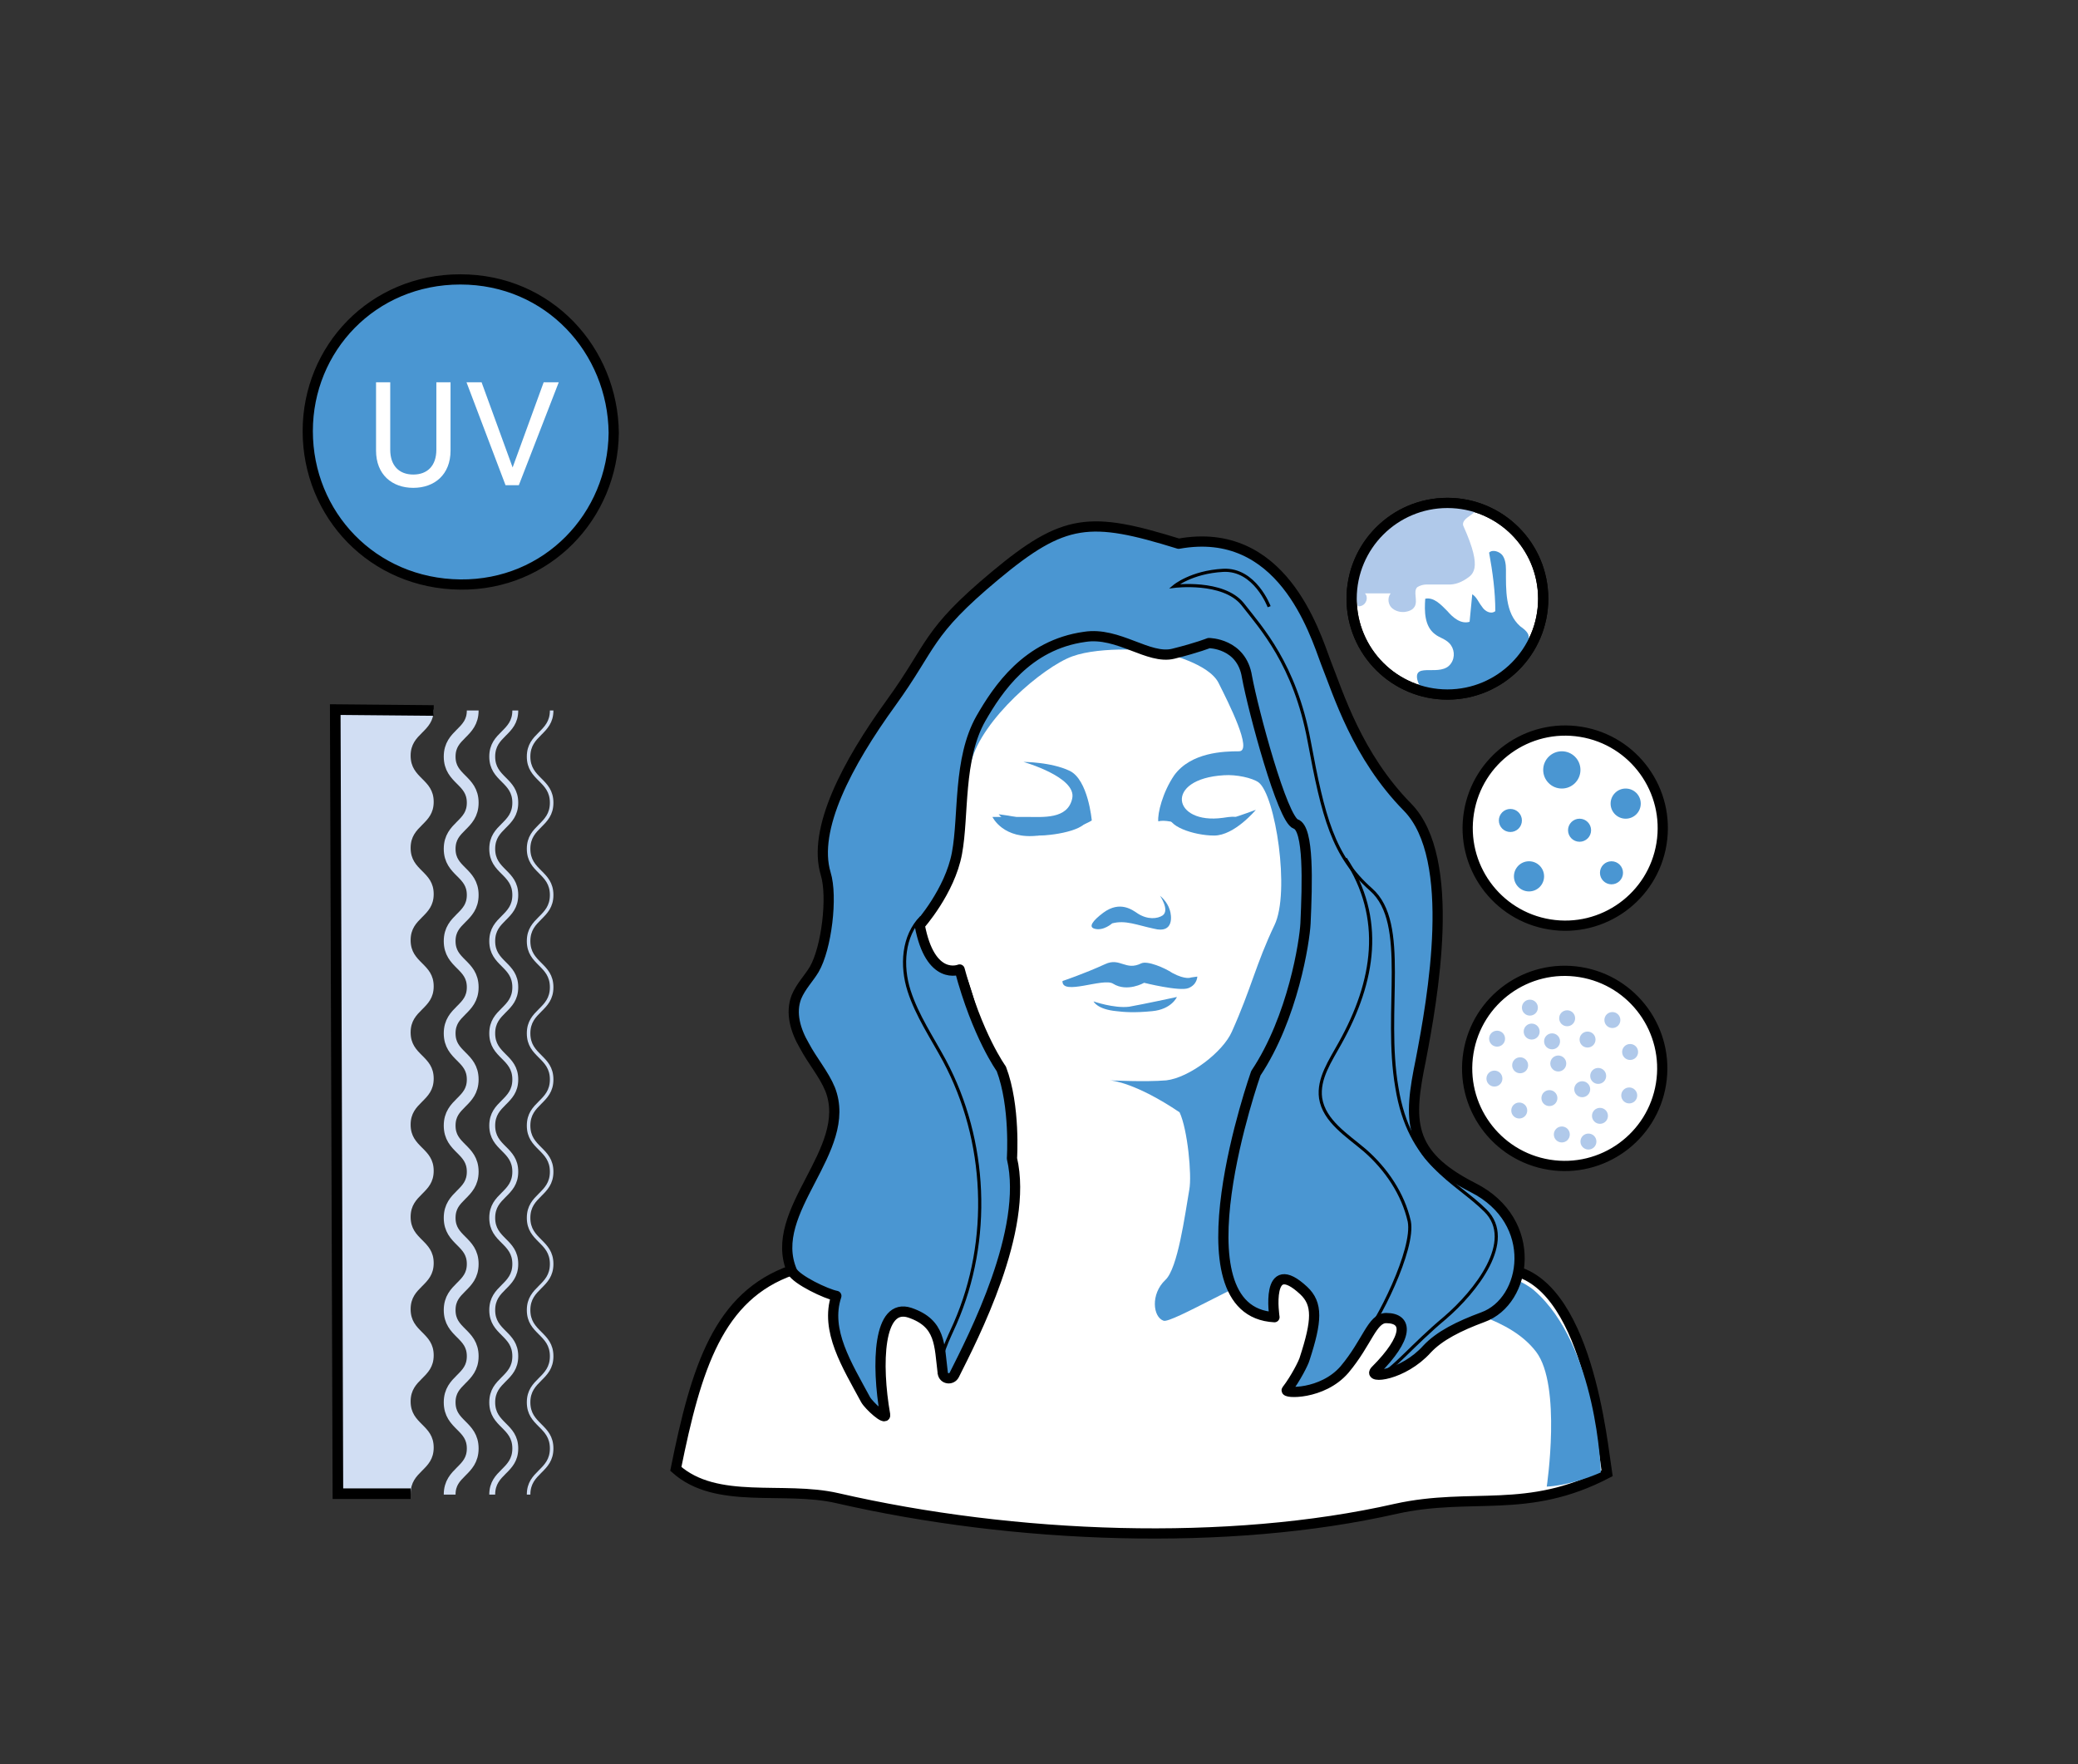 <?xml version="1.0" encoding="utf-8"?>
<!-- Generator: Adobe Illustrator 25.2.3, SVG Export Plug-In . SVG Version: 6.00 Build 0)  -->
<svg version="1.1" id="Laag_1" xmlns="http://www.w3.org/2000/svg" xmlns:xlink="http://www.w3.org/1999/xlink" x="0px" y="0px"
	 viewBox="0 0 234.3 198.9" style="enable-background:new 0 0 234.3 198.9;" xml:space="preserve">
<rect x="0" y="0" width="234.3" height="198.9" fill="#333333" stroke="none"/>
<style type="text/css">
	.st0{fill:#FFFFFF;stroke:#000000;stroke-width:1.152;stroke-miterlimit:10;}
	.st1{fill:#4A96D2;}
	.st2{fill:#B0C9EA;}
	.st3{fill:none;}
	.st4{fill:none;stroke:#000000;stroke-width:1.152;stroke-miterlimit:10;}
	.st5{fill:#4A96D2;stroke:#000000;stroke-width:1.152;stroke-linejoin:round;stroke-miterlimit:10;}
	.st6{fill:#D1DEF3;}
	.st7{fill:none;stroke:#000000;stroke-width:1.196;stroke-miterlimit:10;}
	.st8{fill:none;stroke:#D1DEF3;stroke-width:1.329;stroke-miterlimit:10;}
	.st9{fill:none;stroke:#D1DEF3;stroke-width:0.665;stroke-miterlimit:10;}
	.st10{fill:none;stroke:#D1DEF3;stroke-width:0.399;stroke-miterlimit:10;}
	.st11{fill:#4A96D2;stroke:#000000;stroke-width:1.152;stroke-miterlimit:10;}
	.st12{fill:#FFFFFF;}
	.st13{fill:none;stroke:#000000;stroke-width:0.356;stroke-miterlimit:10;}
</style>
<g>
	<g>
		<ellipse transform="matrix(0.16 -0.987 0.987 0.16 56.057 252.624)" class="st0" cx="176.5" cy="93.4" rx="11" ry="11"/>
		<circle class="st1" cx="176.1" cy="86.8" r="2.1"/>
		<circle class="st1" cx="183.3" cy="90.6" r="1.7"/>
		<circle class="st1" cx="172.4" cy="98.8" r="1.7"/>
		<circle class="st1" cx="178.1" cy="93.6" r="1.3"/>
		<circle class="st1" cx="181.7" cy="98.4" r="1.3"/>
		<circle class="st1" cx="181.7" cy="98.4" r="0.7"/>
		<circle class="st1" cx="170.3" cy="92.5" r="1.3"/>
		<circle class="st1" cx="170.3" cy="92.5" r="0.8"/>
	</g>
	<g>
		<ellipse transform="matrix(0.16 -0.987 0.987 0.16 29.251 275.377)" class="st0" cx="176.5" cy="120.5" rx="11" ry="11"/>
		<g>
			<path class="st2" d="M168.5,120.7c-0.5,0-0.9,0.4-0.9,0.9s0.4,0.9,0.9,0.9c0.5,0,0.9-0.4,0.9-0.9S169,120.7,168.5,120.7z"/>
			<path class="st2" d="M176.7,113.9c-0.5,0-0.9,0.4-0.9,0.9s0.4,0.9,0.9,0.9c0.5,0,0.9-0.4,0.9-0.9S177.2,113.9,176.7,113.9z"/>
			<path class="st2" d="M172.7,115.4c-0.5,0-0.9,0.4-0.9,0.9s0.4,0.9,0.9,0.9c0.5,0,0.9-0.4,0.9-0.9S173.2,115.4,172.7,115.4z"/>
			<path class="st2" d="M179,118.1c0.5,0,0.9-0.4,0.9-0.9s-0.4-0.9-0.9-0.9c-0.5,0-0.9,0.4-0.9,0.9S178.5,118.1,179,118.1z"/>
			<path class="st2" d="M183.8,119.5c0.5,0,0.9-0.4,0.9-0.9s-0.4-0.9-0.9-0.9c-0.5,0-0.9,0.4-0.9,0.9S183.3,119.5,183.8,119.5z"/>
			<path class="st2" d="M174.8,119.9c0,0.5,0.4,0.9,0.9,0.9c0.5,0,0.9-0.4,0.9-0.9s-0.4-0.9-0.9-0.9
				C175.2,119,174.8,119.4,174.8,119.9z"/>
			<path class="st2" d="M179.3,121.3c0,0.5,0.4,0.9,0.9,0.9c0.5,0,0.9-0.4,0.9-0.9s-0.4-0.9-0.9-0.9
				C179.7,120.4,179.3,120.8,179.3,121.3z"/>
			<path class="st2" d="M183.7,122.6c-0.5,0-0.9,0.4-0.9,0.9s0.4,0.9,0.9,0.9c0.5,0,0.9-0.4,0.9-0.9S184.2,122.6,183.7,122.6z"/>
			<path class="st2" d="M180.4,124.9c-0.5,0-0.9,0.4-0.9,0.9s0.4,0.9,0.9,0.9c0.5,0,0.9-0.4,0.9-0.9S180.9,124.9,180.4,124.9z"/>
			<path class="st2" d="M176.1,127c-0.5,0-0.9,0.4-0.9,0.9c0,0.5,0.4,0.9,0.9,0.9c0.5,0,0.9-0.4,0.9-0.9
				C177,127.4,176.6,127,176.1,127z"/>
			<path class="st2" d="M175.6,123.8c0-0.5-0.4-0.9-0.9-0.9c-0.5,0-0.9,0.4-0.9,0.9s0.4,0.9,0.9,0.9
				C175.2,124.7,175.6,124.3,175.6,123.8z"/>
			<path class="st2" d="M171.4,119.2c-0.5,0-0.9,0.4-0.9,0.9s0.4,0.9,0.9,0.9c0.5,0,0.9-0.4,0.9-0.9S171.9,119.2,171.4,119.2z"/>
			<path class="st2" d="M168.8,116.2c-0.5,0-0.9,0.4-0.9,0.9s0.4,0.9,0.9,0.9c0.5,0,0.9-0.4,0.9-0.9S169.3,116.2,168.8,116.2z"/>
			<circle class="st2" cx="178.4" cy="122.8" r="0.9"/>
			<path class="st2" d="M179.1,127.8c-0.5,0-0.9,0.4-0.9,0.9c0,0.5,0.4,0.9,0.9,0.9c0.5,0,0.9-0.4,0.9-0.9
				C180,128.2,179.6,127.8,179.1,127.8z"/>
			<path class="st2" d="M175,118.3c0.5,0,0.9-0.4,0.9-0.9c0-0.5-0.4-0.9-0.9-0.9c-0.5,0-0.9,0.4-0.9,0.9
				C174.1,117.9,174.5,118.3,175,118.3z"/>
			<path class="st2" d="M181.8,114.1c-0.5,0-0.9,0.4-0.9,0.9s0.4,0.9,0.9,0.9c0.5,0,0.9-0.4,0.9-0.9S182.3,114.1,181.8,114.1z"/>
			<path class="st2" d="M172.5,114.5c0.5,0,0.9-0.4,0.9-0.9c0-0.5-0.4-0.9-0.9-0.9c-0.5,0-0.9,0.4-0.9,0.9
				C171.6,114.1,172,114.5,172.5,114.5z"/>
			<path class="st2" d="M171.3,124.3c-0.5,0-0.9,0.4-0.9,0.9s0.4,0.9,0.9,0.9c0.5,0,0.9-0.4,0.9-0.9S171.8,124.3,171.3,124.3z"/>
		</g>
	</g>
	<g>
		<circle class="st0" cx="163.2" cy="67.5" r="10.8"/>
		<g>
			<path class="st3" d="M159.7,76.4c-0.4-2,2.6-0.2,3.8-1.8c0.5-0.7,0.4-1.7-0.2-2.3c-0.4-0.4-1.1-0.6-1.6-1c-1.1-0.9-1.1-2.5-1.1-4
				c1-0.1,1.8,0.7,2.5,1.4c0.7,0.7,1.6,1.5,2.5,1.2c0.1-1,0.2-2,0.3-3.1c0.5,0.3,0.8,0.9,1.1,1.4c0.4,0.5,1.1,0.9,1.5,0.5
				c0-2.2-0.3-4.4-0.7-6.6c0.4-0.4,1.2-0.2,1.5,0.3c0.3,0.5,0.4,1.1,0.4,1.6c0.1,2.3-0.1,4.9,1.6,6.4c0.3,0.3,0.7,0.5,0.9,0.9
				c0.2,0.5,0,1.1,0.1,1.6c1-1.7,1.6-3.6,1.6-5.7c0-6-4.9-10.8-10.8-10.8s-10.8,4.9-10.8,10.8c0,5.4,4,9.9,9.2,10.7
				C160.6,77.8,159.9,77.3,159.7,76.4z"/>
			<path class="st1" d="M172.3,71.5c-0.2-0.4-0.5-0.6-0.9-0.9c-1.7-1.5-1.6-4.1-1.6-6.4c0-0.6-0.1-1.2-0.4-1.6s-1.1-0.7-1.5-0.3
				c0.4,2.2,0.7,4.4,0.7,6.6c-0.5,0.4-1.2,0-1.5-0.5c-0.4-0.5-0.6-1.1-1.1-1.4c-0.1,1-0.2,2-0.3,3.1c-1,0.3-1.9-0.5-2.5-1.2
				c-0.7-0.7-1.5-1.6-2.5-1.4c-0.1,1.4-0.1,3.1,1.1,4c0.5,0.4,1.1,0.5,1.6,1c0.6,0.6,0.7,1.6,0.2,2.3c-1.1,1.6-4.2-0.2-3.8,1.8
				c0.2,0.9,0.9,1.5,1.8,1.8c0.5,0.1,1.1,0.1,1.6,0.1c3.9,0,7.3-2.1,9.2-5.1C172.3,72.6,172.5,72,172.3,71.5z"/>
		</g>
		<g>
			<path class="st3" d="M166.3,57.1c0.8,0.7-1.7,1.1-1.2,2.1c2.2,5.2,0.9,5.6,0.1,6.1c-0.5,0.3-1.1,0.5-1.7,0.5c-0.9,0-1.8,0-2.6,0
				c-0.4,0-0.8,0-1,0.3c-0.5,0.5,0,1.5-0.3,2.2c-0.1,0.2-0.4,0.4-0.7,0.5c-0.6,0.2-1.3,0.1-1.8-0.3c-0.5-0.4-0.6-1.2-0.2-1.7l-2.9,0
				c0.4,0.4,0.2,1.2-0.4,1.4c-0.6,0.2-0.2-0.1-0.6-0.6c-0.3-0.5-0.4-1.1-0.4-1.7c0-0.1,0-0.2,0-0.4c-0.1,0.6-0.2,1.2-0.2,1.9
				c0,6,4.9,10.8,10.8,10.8S174,73.5,174,67.5C174,62.6,170.8,58.4,166.3,57.1z"/>
			<path class="st2" d="M152.5,66c0,0.6,0,1.2,0.4,1.7c0.3,0.5,0,0.8,0.6,0.6c0.6-0.2,0.8-1,0.4-1.4l2.9,0c-0.4,0.5-0.3,1.3,0.2,1.7
				c0.5,0.4,1.2,0.5,1.8,0.3c0.3-0.1,0.5-0.2,0.7-0.5c0.4-0.7-0.2-1.7,0.3-2.2c0.3-0.2,0.7-0.3,1-0.3c0.8,0,1.7,0,2.6,0
				c0.6,0,1.2-0.2,1.7-0.5c0.9-0.6,2.2-1-0.1-6.1c-0.4-1,2.1-1.5,1.2-2.1c-1-0.3-2-0.5-3.1-0.5c-5.4,0-9.8,3.9-10.7,9
				C152.5,65.7,152.5,65.9,152.5,66z"/>
		</g>
		<circle class="st4" cx="163.2" cy="67.5" r="10.8"/>
	</g>
	<path class="st0" d="M148.6,94.9c0,0-0.4-3.7-0.8-8c-0.3-4.3-2.3-19.7-17.7-19.3S107.8,76,107,82.7c-0.8,6.7,1.3,15-1.2,14.5
		c-5-1-2.3,11.3,0,12.3s1.8-0.7,2.5,0.5s2.3,8.7,4,10c1.7,1.3-0.7,15.7-1,17c-0.3,1.3-15,3.7-22,6.2c-8.3,2.9-10.8,11-13.1,22.4
		c4.6,4.1,12.1,1.9,18.2,3.3c20,4.6,44.1,5.5,63,1.2c8.6-1.9,14.8,0.7,23.8-4c-0.5-3.1-2.2-22.1-11.4-23c-18.7-1.9-24.6-3.9-26-10.4
		c-1.3-6.5-1.3-11.7-1.3-11.7s4.4-5.3,4.9-10.8c0,0,3.1-0.1,3.9-3C153.1,101.4,151.8,93.3,148.6,94.9z"/>
	<g>
		<path class="st1" d="M125.7,123.3C125.6,123.3,125.6,123.3,125.7,123.3C125.6,123.3,125.7,123.3,125.7,123.3z"/>
		<path class="st1" d="M180.5,166c0,0-0.4-14.3-7.5-20.5c-4.1-3.6-22-5.5-22-5.5s-4.2-3.9-7.6-7.4c0.7-1.6,1.2-3.2,1.4-4.3
			c0.9-4.6,8.8-15.5,9.8-17.6c1-2.1-1.4-11.9-2.9-15c-1.4-3.1-6.9-19.1-10.2-23.8c-3.3-4.8-9.3-2.9-15.7-3.6
			c-6.4-0.7-10.7,5.2-16.7,8.8c-6,3.6-4.5,22.4-2.9,22.1c1.7-0.2,2.1-8.6,3.3-13.3c1.2-4.8,8.1-10.7,11.4-11.9
			c3.3-1.2,9.3-0.7,10-0.5c0.7,0.2,5.4,1.3,6.5,3.5s3.9,7.7,2.3,7.7c-1.7,0-5.4,0.1-7.3,2.7c-1.3,1.9-1.9,4.3-1.8,5.2
			c1.4-0.4,4.6,1.2,5.8,1c1.1-0.2,5.2-2,1.5-1.4c-5.7,0.8-6.7-4.4,0.1-4.8c1.4-0.1,3.2,0.3,3.9,0.8c1.9,1.4,3.6,12.4,1.8,16.1
			c-2.1,4.4-2.6,7.1-4.8,12c-1,2.3-4.8,5.2-7.4,5.5c-2.4,0.2-6.2,0-6.4,0c0.3,0,3,0.3,7.9,3.6c0.9,1.9,1.4,7.1,1.1,8.7
			c-0.5,2.9-1.3,8.9-2.7,10.2c-1.7,1.6-1.4,4.2-0.2,4.6c0.9,0.3,9.4-4.8,13.9-6.3c4.5-1.4,10.7,2.2,15,3.6
			c4.3,1.4,10.2,2.4,13.1,6.2c2.9,3.8,1.2,15.2,1.2,15.2C176.5,167.5,178.9,166.7,180.5,166z"/>
	</g>
	<path class="st5" d="M94.3,146.1c-1.3,3.9,1.2,7.8,3.3,11.7c0.4,0.7,2.3,2.4,2.2,1.7c-1-5.7-0.8-12.7,2.8-11.5
		c3.5,1.2,3.3,3.6,3.7,6.8c0.1,0.7,1,0.8,1.3,0.2c2.1-4.2,8.4-16.3,6.5-24.4c0,0,0.4-5.9-1.2-10.1c0,0-2.7-3.7-4.7-11.2
		c0,0-3.3,1.4-4.5-5c0,0,3.4-3.8,4.2-8.1c0.8-4.3,0.1-10.6,2.7-15.2c1.9-3.3,5.2-8.3,11.7-9.2c3.8-0.6,7.2,2.6,10,1.9
		c2.8-0.7,4-1.2,4-1.2s3.7,0,4.3,3.8c0.7,3.8,4,16.1,5.5,16.6c1.5,0.5,1.3,6.7,1.1,11.2c-0.1,2-1.4,10.6-5.6,16.9l0,0
		c0,0-9.5,26.9,2.1,27.5c0,0-1.1-7.1,3.3-3c1.6,1.5,1.5,3.4,0.1,7.7c-0.1,0.4-1,2.2-2,3.5c-0.4,0.4,4,0.6,6.5-2.3
		c2.6-3.1,3.1-5.8,4.7-5.8c2.5,0,2.5,2.2-1.2,5.9c-1,1,3.1,0.6,5.8-2.4c1.4-1.5,3.6-2.6,6.3-3.6c5-1.8,6.4-10.8-1.1-14.6
		c-7.5-3.8-7.3-7.6-5.9-14.4c1.3-6.8,4.2-22.7-1.5-28.5c-5.7-5.8-7.8-12.8-9.2-16.3c-1.3-3.5-5-15.5-16.6-13.4
		c-10-3.1-12.9-2.9-20.7,3.6s-7,7.8-11.7,14.3c-5,6.9-8.9,14.3-7.4,19.3c0.8,2.6,0.1,8.4-1.3,10.8c-0.6,1-1.5,1.9-2,3.1
		c-0.7,1.8-0.1,3.8,0.9,5.5c0.9,1.7,2.2,3.2,2.9,4.9c2.7,6.9-7.2,13.7-4.3,20.5C89.8,144.3,93.2,145.9,94.3,146.1z"/>
	<path class="st1" d="M123.1,92.5c0,0-0.4-4.6-2.5-5.6c-2.1-1-5.2-1-5.2-1s6,1.7,5.5,4.1s-3.3,2.1-5.2,2.1s-3.8,0-3.8,0
		s1.2,2.6,5.2,2.1C121.1,93.8,123.1,92.5,123.1,92.5z"/>
	<g>
		<path class="st6" d="M46.3,168.4c0-2.6,2.6-2.6,2.6-5.2c0-2.6-2.6-2.6-2.6-5.2c0-2.6,2.6-2.6,2.6-5.2c0-2.6-2.6-2.6-2.6-5.2
			c0-2.6,2.6-2.6,2.6-5.2c0-2.6-2.6-2.6-2.6-5.2s2.6-2.6,2.6-5.2c0-2.6-2.6-2.6-2.6-5.2c0-2.6,2.6-2.6,2.6-5.2
			c0-2.6-2.6-2.6-2.6-5.2s2.6-2.6,2.6-5.2c0-2.6-2.6-2.6-2.6-5.2s2.6-2.6,2.6-5.2c0-2.6-2.6-2.6-2.6-5.2c0-2.6,2.6-2.6,2.6-5.2
			s-2.6-2.6-2.6-5.2c0-2.6,2.6-2.6,2.6-5.2l-11.2,0l0.3,88.4L46.3,168.4L46.3,168.4z"/>
		<polyline class="st7" points="48.9,80.1 37.8,80 38.1,168.4 46.3,168.4 		"/>
		<path class="st8" d="M53.3,80.1c0,2.6-2.6,2.6-2.6,5.2c0,2.6,2.6,2.6,2.6,5.2s-2.6,2.6-2.6,5.2c0,2.6,2.6,2.6,2.6,5.2
			c0,2.6-2.6,2.6-2.6,5.2s2.6,2.6,2.6,5.2c0,2.6-2.6,2.6-2.6,5.2s2.6,2.6,2.6,5.2c0,2.6-2.6,2.6-2.6,5.2c0,2.6,2.6,2.6,2.6,5.2
			s-2.6,2.6-2.6,5.2c0,2.6,2.6,2.6,2.6,5.2c0,2.6-2.6,2.6-2.6,5.2s2.6,2.6,2.6,5.2c0,2.6-2.6,2.6-2.6,5.2c0,2.6,2.6,2.6,2.6,5.2
			c0,2.6-2.6,2.6-2.6,5.2"/>
		<path class="st9" d="M58.1,80.1c0,2.6-2.6,2.6-2.6,5.2c0,2.6,2.6,2.6,2.6,5.2s-2.6,2.6-2.6,5.2c0,2.6,2.6,2.6,2.6,5.2
			c0,2.6-2.6,2.6-2.6,5.2s2.6,2.6,2.6,5.2c0,2.6-2.6,2.6-2.6,5.2s2.6,2.6,2.6,5.2c0,2.6-2.6,2.6-2.6,5.2c0,2.6,2.6,2.6,2.6,5.2
			s-2.6,2.6-2.6,5.2c0,2.6,2.6,2.6,2.6,5.2c0,2.6-2.6,2.6-2.6,5.2s2.6,2.6,2.6,5.2c0,2.6-2.6,2.6-2.6,5.2c0,2.6,2.6,2.6,2.6,5.2
			c0,2.6-2.6,2.6-2.6,5.2"/>
		<path class="st10" d="M62.2,80.1c0,2.6-2.6,2.6-2.6,5.2c0,2.6,2.6,2.6,2.6,5.2s-2.6,2.6-2.6,5.2c0,2.6,2.6,2.6,2.6,5.2
			c0,2.6-2.6,2.6-2.6,5.2s2.6,2.6,2.6,5.2c0,2.6-2.6,2.6-2.6,5.2s2.6,2.6,2.6,5.2c0,2.6-2.6,2.6-2.6,5.2c0,2.6,2.6,2.6,2.6,5.2
			s-2.6,2.6-2.6,5.2c0,2.6,2.6,2.6,2.6,5.2c0,2.6-2.6,2.6-2.6,5.2s2.6,2.6,2.6,5.2c0,2.6-2.6,2.6-2.6,5.2c0,2.6,2.6,2.6,2.6,5.2
			c0,2.6-2.6,2.6-2.6,5.2"/>
	</g>
	<g>
		<g>
			<path class="st11" d="M51.9,31.5c-9.9,0-17.2,7.8-17.2,17.1c0,9.4,7.3,17.2,17.2,17.3c9.8,0.1,17.2-7.7,17.3-17.1
				C69.1,39.5,61.9,31.5,51.9,31.5"/>
		</g>
		<g>
			<path class="st12" d="M42.4,50.8v-7.7H44v7.6c0,1.8,1,2.8,2.6,2.8c1.6,0,2.6-1,2.6-2.8v-7.6h1.6v7.7c0,2.7-1.8,4.2-4.2,4.2
				C44.2,55,42.4,53.5,42.4,50.8z"/>
			<path class="st12" d="M61.3,43.1H63l-4.5,11.6H57l-4.4-11.6h1.7l3.5,9.6L61.3,43.1z"/>
		</g>
	</g>
	<path class="st1" d="M131.9,91.8c0,0,1,1.1,3.4,1.1c2.4,0,3.2-0.6,3.7-0.7c0.7-0.2,2.6-0.9,2.6-0.9s-2.4,2.9-4.7,2.9
		C134.6,94.2,131.4,93.1,131.9,91.8z"/>
	<path class="st1" d="M122.5,92.1c0,0-0.8,0.5-3.2,0.5s-3.9-0.2-4.4-0.4c-0.7-0.2-2.3-0.4-2.3-0.4s2.1,2.4,4.4,2.4
		C119.3,94.2,123,93.4,122.5,92.1z"/>
	<path class="st1" d="M119.8,110.6c0,0,2.4-0.8,4.8-1.9c1.7-0.8,2.3,0.8,4.1-0.1c0.7-0.3,2.6,0.5,3.5,1.1c1.5,0.8,2.1,0.5,2.1,0.5
		l0.7-0.1c0,0,0,0.9-1,1.3c-1,0.4-5-0.6-5-0.6s-1.9,1.1-3.5,0.1C124.4,110.2,119.7,112.3,119.8,110.6z"/>
	<path class="st1" d="M123.3,112.9c0,0,0.4,0.9,2.6,1.1c0.8,0.1,2,0.2,4,0c2.2-0.2,2.8-1.6,2.8-1.6s-3.7,0.8-5.4,1.1
		C125.6,113.7,123.3,112.9,123.3,112.9z"/>
	<path class="st1" d="M125.4,104.1c0,0-1,0.9-2,0.6c-0.7-0.2-0.2-0.9,1-1.8c1.9-1.4,3.3-0.3,3.9,0.1c1.1,0.7,2.2,0.6,2.8,0.2
		c0.8-0.6-0.3-2.2-0.3-2.2s0.8,0.6,1.1,1.6c0.2,0.6,0.5,2.7-1.8,2.1C128.2,104.3,126.9,103.7,125.4,104.1z"/>
	<path class="st13" d="M143.1,68.4c0,0-1.6-4.3-5.2-4.1s-5.5,1.8-5.5,1.8s5.5-0.7,7.7,2c2.1,2.7,5.9,6.8,7.5,15.4s2.7,13,7,16.8
		c4.3,3.8,1.4,13.6,2.9,22.3c1.4,8.7,6.6,10.5,10,13.9s-1.1,9.1-4.6,12.1c-3.6,3-6.2,6.2-7,6.1"/>
	<path class="st13" d="M151.7,96.8c4.4,6.7,3.3,13.8-0.6,20.8c-1.1,2-2.5,4-2.2,6.2c0.4,2.6,3,4.2,5,5.9c2.4,2.1,4.3,4.9,5,8
		c0.6,3.1-3.5,11.4-5.6,13.8"/>
	<path class="st13" d="M103.9,103.4c-2.1,2.1-2.3,5.5-1.4,8.3s2.6,5.3,4,7.9c4.8,9,5.3,20.2,1.2,29.6c-0.8,1.8-1.8,3.7-1.8,5.7"/>
</g>
</svg>
